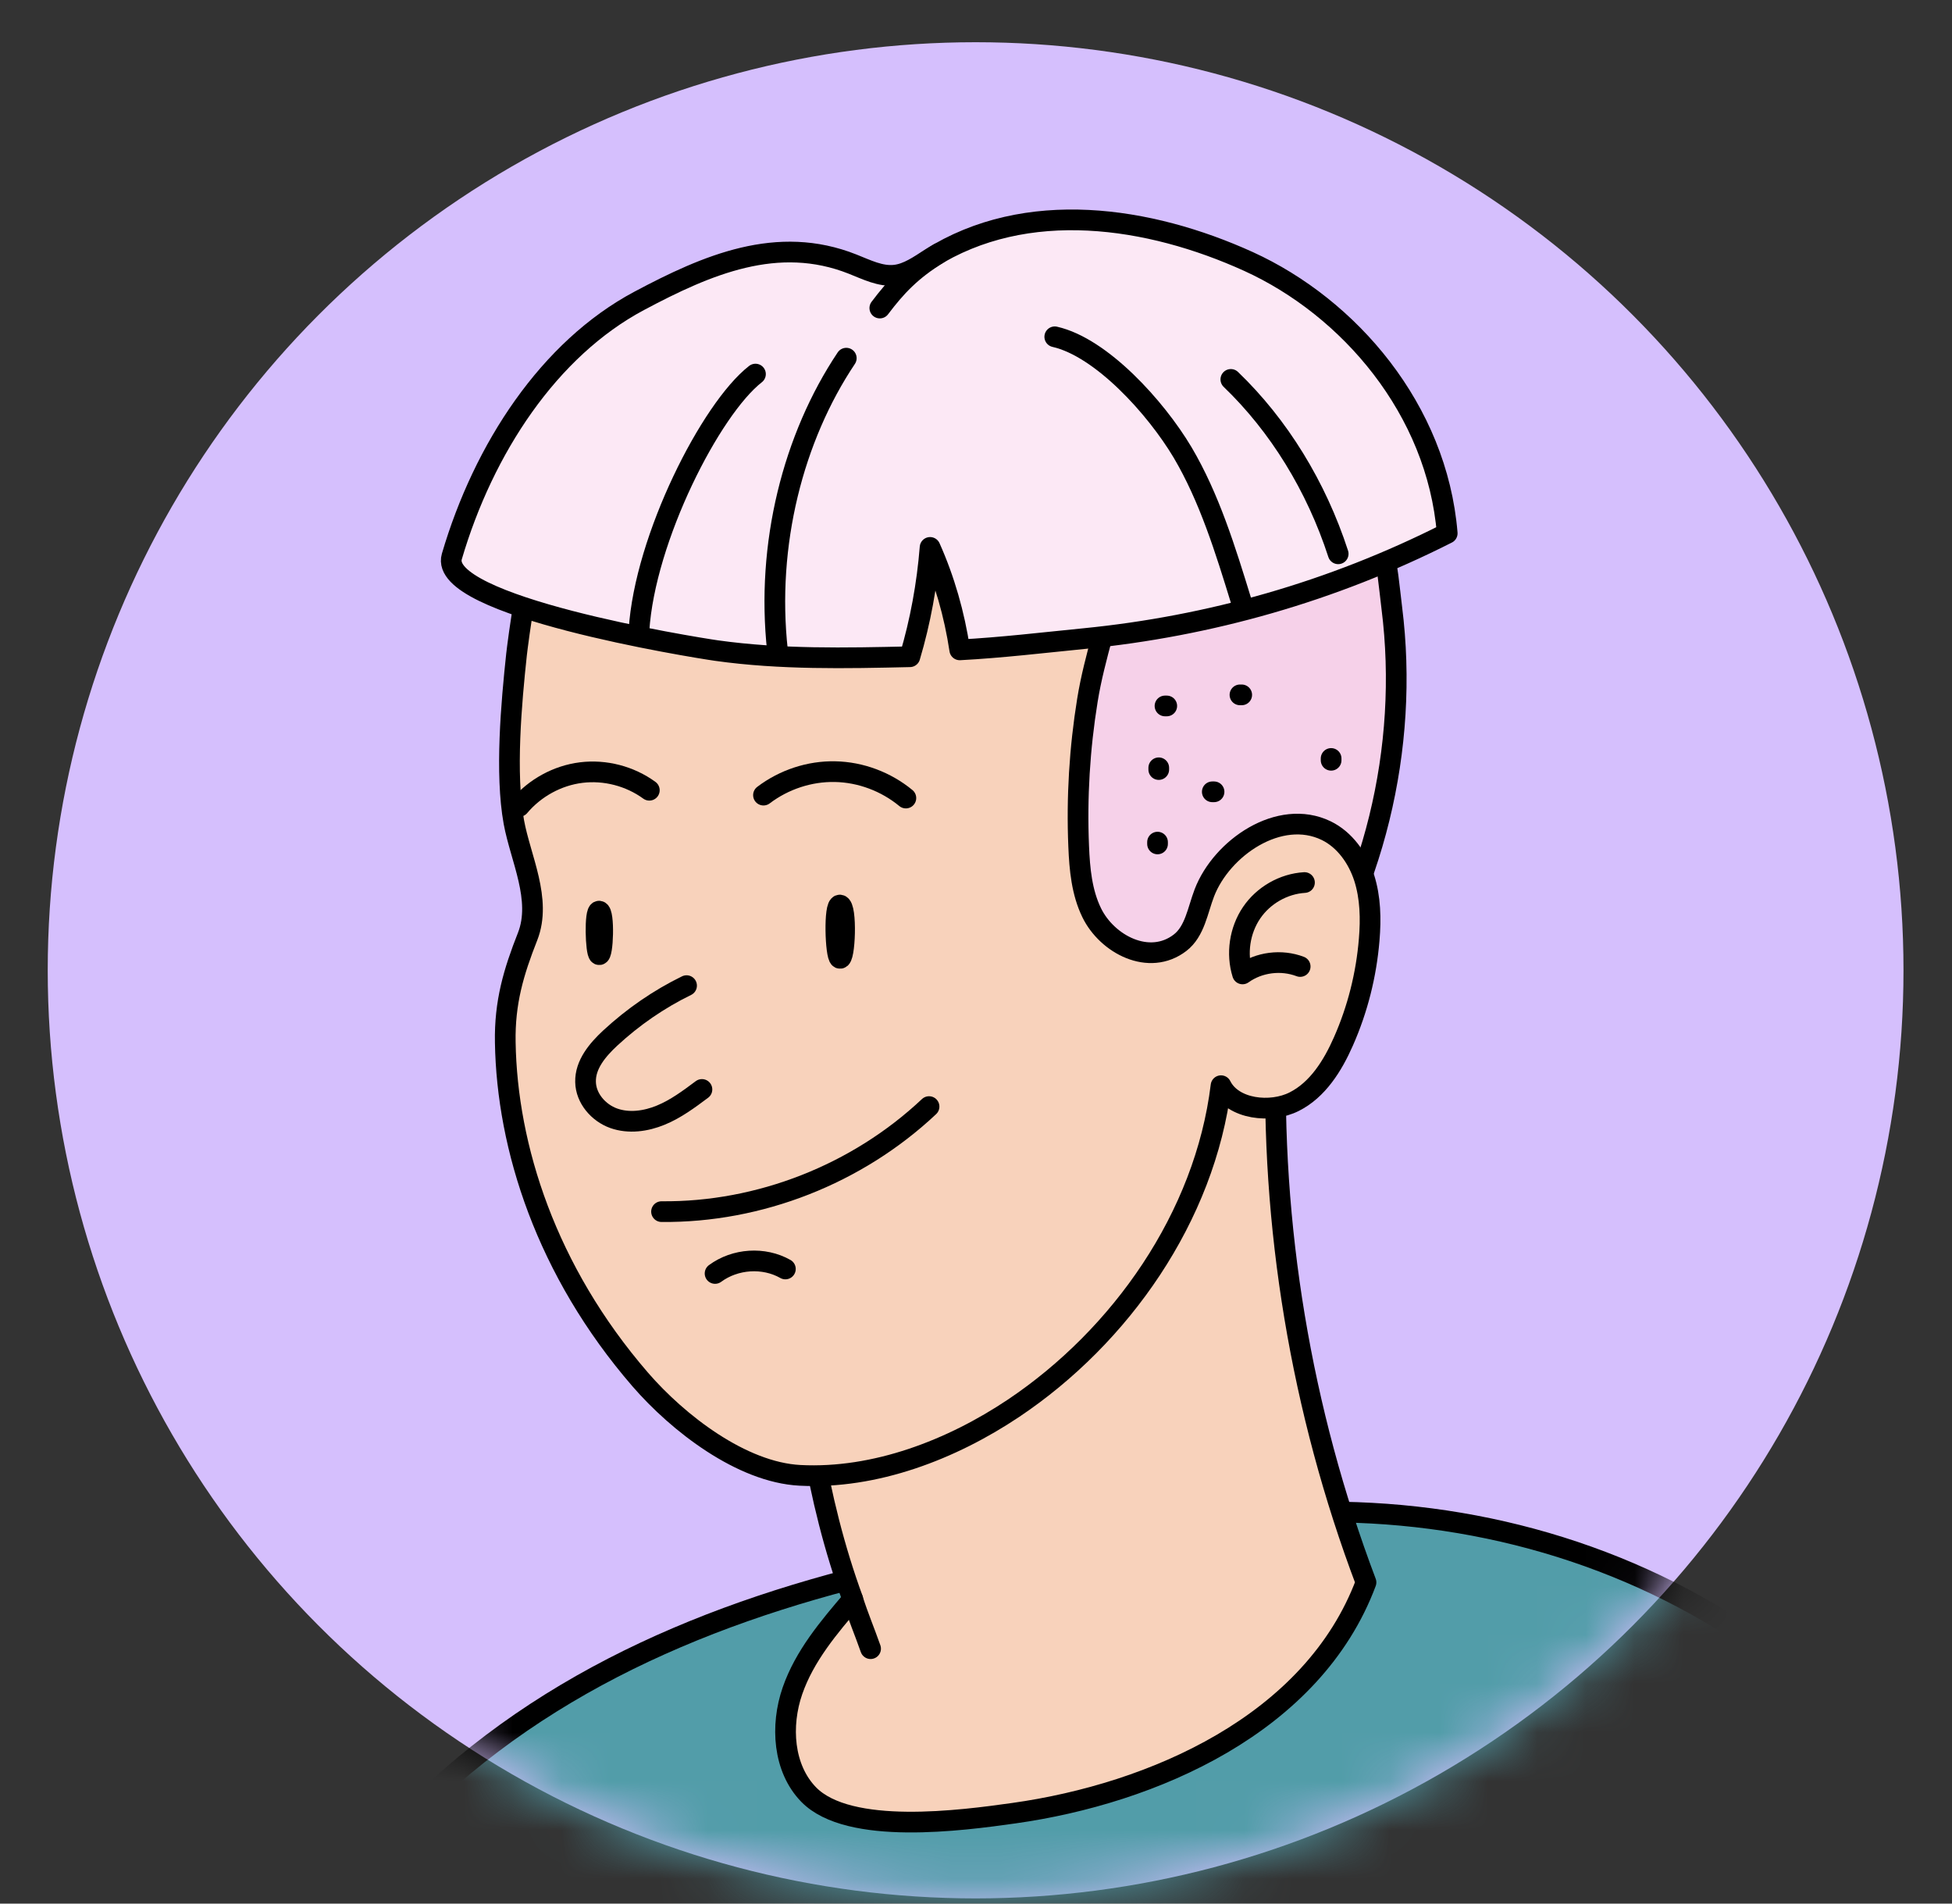 <?xml version="1.0" encoding="UTF-8"?> <svg xmlns="http://www.w3.org/2000/svg" width="40" height="39" viewBox="0 0 40 39" fill="none"><rect x="0" y="0" width="40" height="39" fill="#333333" stroke="none"/> <circle cx="19.992" cy="19.879" r="19.014" fill="#D5BFFD"></circle> <mask id="mask0_263_3250" style="mask-type:alpha" maskUnits="userSpaceOnUse" x="0" y="0" width="40" height="39"> <circle cx="19.992" cy="19.879" r="19.014" fill="#D9D9D9"></circle> </mask> <g mask="url(#mask0_263_3250)"> <path d="M5.268 41.726H40.463C40.295 37.887 38.059 34.815 35.027 33.043C32.207 31.396 28.918 30.748 25.68 31.047C17.498 31.807 9.179 33.403 5.268 41.726Z" fill="#529DA9" stroke="black" stroke-width="0.424" stroke-miterlimit="10" stroke-linecap="round" stroke-linejoin="round"></path> <path d="M26.151 21.342C26.031 25.11 26.662 28.901 27.992 32.419C26.905 35.326 23.621 36.747 20.778 37.147C19.713 37.297 17.397 37.611 16.571 36.766C16.048 36.229 15.991 35.354 16.239 34.64C16.487 33.925 16.985 33.337 17.475 32.765C16.725 30.716 16.389 28.416 16.338 26.231C19.156 23.777 22.558 22.284 26.151 21.342Z" fill="#F8D2BB" stroke="black" stroke-width="0.424" stroke-miterlimit="10" stroke-linecap="round" stroke-linejoin="round"></path> <path d="M28.521 12.458C28.883 15.33 28.147 18.329 26.502 20.689C25.056 22.763 21.898 22.722 19.421 22.386C18.292 22.234 17.137 21.851 16.359 21.006C15.664 20.251 15.348 19.217 15.098 18.212C14.642 16.376 14.348 14.373 15.094 12.638C15.661 11.324 16.779 10.317 18.025 9.647C21.026 8.034 24.92 8.318 27.664 10.351C28.42 10.912 28.404 11.515 28.521 12.458Z" fill="#F6D1E9" stroke="black" stroke-width="0.424" stroke-miterlimit="10" stroke-linecap="round" stroke-linejoin="round"></path> <path d="M11.114 11.166C10.879 11.034 10.604 13.231 10.585 13.406C10.478 14.403 10.349 15.845 10.53 16.843C10.665 17.583 11.108 18.428 10.812 19.185C10.524 19.915 10.339 20.535 10.354 21.355C10.389 23.499 11.188 26.03 13.121 28.264C13.894 29.156 15.195 30.164 16.393 30.226C17.933 30.305 19.498 29.701 20.768 28.852C22.963 27.382 24.691 24.932 25.021 22.243C25.264 22.731 26.04 22.814 26.521 22.57C27.002 22.328 27.311 21.832 27.53 21.334C27.82 20.677 27.998 19.971 28.057 19.252C28.093 18.826 28.084 18.39 27.954 17.983C27.822 17.576 27.555 17.202 27.177 17.018C26.216 16.552 25.033 17.373 24.68 18.291C24.541 18.653 24.485 19.081 24.182 19.314C23.548 19.802 22.686 19.346 22.371 18.7C22.167 18.282 22.123 17.805 22.104 17.339C22.062 16.338 22.123 15.334 22.283 14.346C22.428 13.443 22.753 12.593 22.89 11.701C22.846 11.99 19.68 10.333 19.36 10.37C18.291 10.485 17.777 12.334 16.708 12.349C14.745 12.373 12.875 12.157 11.114 11.166Z" fill="#F8D2BB" stroke="black" stroke-width="0.424" stroke-miterlimit="10" stroke-linecap="round" stroke-linejoin="round"></path> <path d="M17.207 19.632C17.317 19.687 17.36 18.559 17.212 18.542C17.085 18.528 17.118 19.587 17.207 19.632Z" stroke="black" stroke-width="0.424" stroke-miterlimit="10" stroke-linecap="round" stroke-linejoin="round"></path> <path d="M12.274 19.557C12.358 19.602 12.39 18.681 12.278 18.667C12.18 18.656 12.206 19.521 12.274 19.557Z" stroke="black" stroke-width="0.424" stroke-miterlimit="10" stroke-linecap="round" stroke-linejoin="round"></path> <path d="M10.641 16.521C10.961 16.141 11.423 15.888 11.911 15.828C12.398 15.768 12.906 15.899 13.306 16.19" stroke="black" stroke-width="0.424" stroke-miterlimit="10" stroke-linecap="round" stroke-linejoin="round"></path> <path d="M15.645 16.29C16.065 15.971 16.59 15.798 17.113 15.809C17.637 15.819 18.156 16.014 18.563 16.35" stroke="black" stroke-width="0.424" stroke-miterlimit="10" stroke-linecap="round" stroke-linejoin="round"></path> <path d="M13.556 24.823C15.563 24.842 17.565 24.057 19.038 22.671" stroke="black" stroke-width="0.424" stroke-miterlimit="10" stroke-linecap="round" stroke-linejoin="round"></path> <path d="M14.653 26.09C15.065 25.786 15.651 25.747 16.094 25.998" stroke="black" stroke-width="0.424" stroke-miterlimit="10" stroke-linecap="round" stroke-linejoin="round"></path> <path d="M26.731 18.081C26.302 18.107 25.89 18.342 25.647 18.701C25.403 19.061 25.332 19.538 25.462 19.953C25.8 19.711 26.256 19.654 26.643 19.801" stroke="black" stroke-width="0.424" stroke-miterlimit="10" stroke-linecap="round" stroke-linejoin="round"></path> <path d="M23.873 14.463C23.886 14.463 23.896 14.463 23.909 14.463" stroke="black" stroke-width="0.424" stroke-miterlimit="10" stroke-linecap="round" stroke-linejoin="round"></path> <path d="M23.745 15.73C23.745 15.743 23.745 15.753 23.745 15.766" stroke="black" stroke-width="0.424" stroke-miterlimit="10" stroke-linecap="round" stroke-linejoin="round"></path> <path d="M23.72 17.253C23.72 17.266 23.72 17.277 23.72 17.29" stroke="black" stroke-width="0.424" stroke-miterlimit="10" stroke-linecap="round" stroke-linejoin="round"></path> <path d="M24.842 16.222C24.855 16.222 24.865 16.222 24.878 16.222" stroke="black" stroke-width="0.424" stroke-miterlimit="10" stroke-linecap="round" stroke-linejoin="round"></path> <path d="M25.409 14.236C25.422 14.236 25.432 14.236 25.445 14.236" stroke="black" stroke-width="0.424" stroke-miterlimit="10" stroke-linecap="round" stroke-linejoin="round"></path> <path d="M27.277 15.539C27.277 15.552 27.277 15.563 27.277 15.576" stroke="black" stroke-width="0.424" stroke-miterlimit="10" stroke-linecap="round" stroke-linejoin="round"></path> <path d="M17.473 32.765C17.586 33.118 17.714 33.42 17.84 33.777" stroke="black" stroke-width="0.424" stroke-miterlimit="10" stroke-linecap="round" stroke-linejoin="round"></path> <path d="M29.656 10.926C29.448 8.387 27.647 6.296 25.584 5.357C23.55 4.433 21.032 4.05 19.061 5.297C18.832 5.443 18.603 5.607 18.343 5.637C18.044 5.672 17.754 5.522 17.471 5.411C15.935 4.801 14.493 5.421 13.098 6.164C11.253 7.146 9.91 9.185 9.259 11.401C8.96 12.418 14.193 13.259 14.684 13.329C16 13.513 17.326 13.485 18.645 13.455C18.86 12.732 18.998 11.977 19.059 11.215C19.354 11.874 19.557 12.585 19.667 13.314C20.52 13.269 21.369 13.167 22.22 13.083C24.785 12.829 27.296 12.12 29.656 10.926Z" fill="#FCE8F5" stroke="black" stroke-width="0.424" stroke-miterlimit="10" stroke-linecap="round" stroke-linejoin="round"></path> <path d="M17.342 7.338C16.254 8.964 15.693 11.151 15.932 13.329" stroke="black" stroke-width="0.424" stroke-miterlimit="10" stroke-linecap="round" stroke-linejoin="round"></path> <path d="M15.481 7.664C14.566 8.376 13.213 11.027 13.094 12.914" stroke="black" stroke-width="0.424" stroke-miterlimit="10" stroke-linecap="round" stroke-linejoin="round"></path> <path d="M21.614 6.9C22.568 7.116 23.682 8.344 24.233 9.268C24.781 10.195 25.111 11.264 25.436 12.321" stroke="black" stroke-width="0.424" stroke-miterlimit="10" stroke-linecap="round" stroke-linejoin="round"></path> <path d="M25.222 7.773C26.206 8.718 26.973 9.964 27.422 11.346" stroke="black" stroke-width="0.424" stroke-miterlimit="10" stroke-linecap="round" stroke-linejoin="round"></path> <path d="M18.029 6.311C18.355 5.879 18.672 5.535 19.244 5.188" stroke="black" stroke-width="0.424" stroke-miterlimit="10" stroke-linecap="round" stroke-linejoin="round"></path> <path d="M14.069 20.193C13.499 20.471 12.972 20.835 12.505 21.267C12.247 21.507 11.99 21.808 11.999 22.166C12.005 22.502 12.264 22.799 12.575 22.91C12.886 23.021 13.236 22.972 13.541 22.846C13.848 22.72 14.117 22.519 14.384 22.32" stroke="black" stroke-width="0.424" stroke-miterlimit="10" stroke-linecap="round" stroke-linejoin="round"></path> </g> </svg> 
